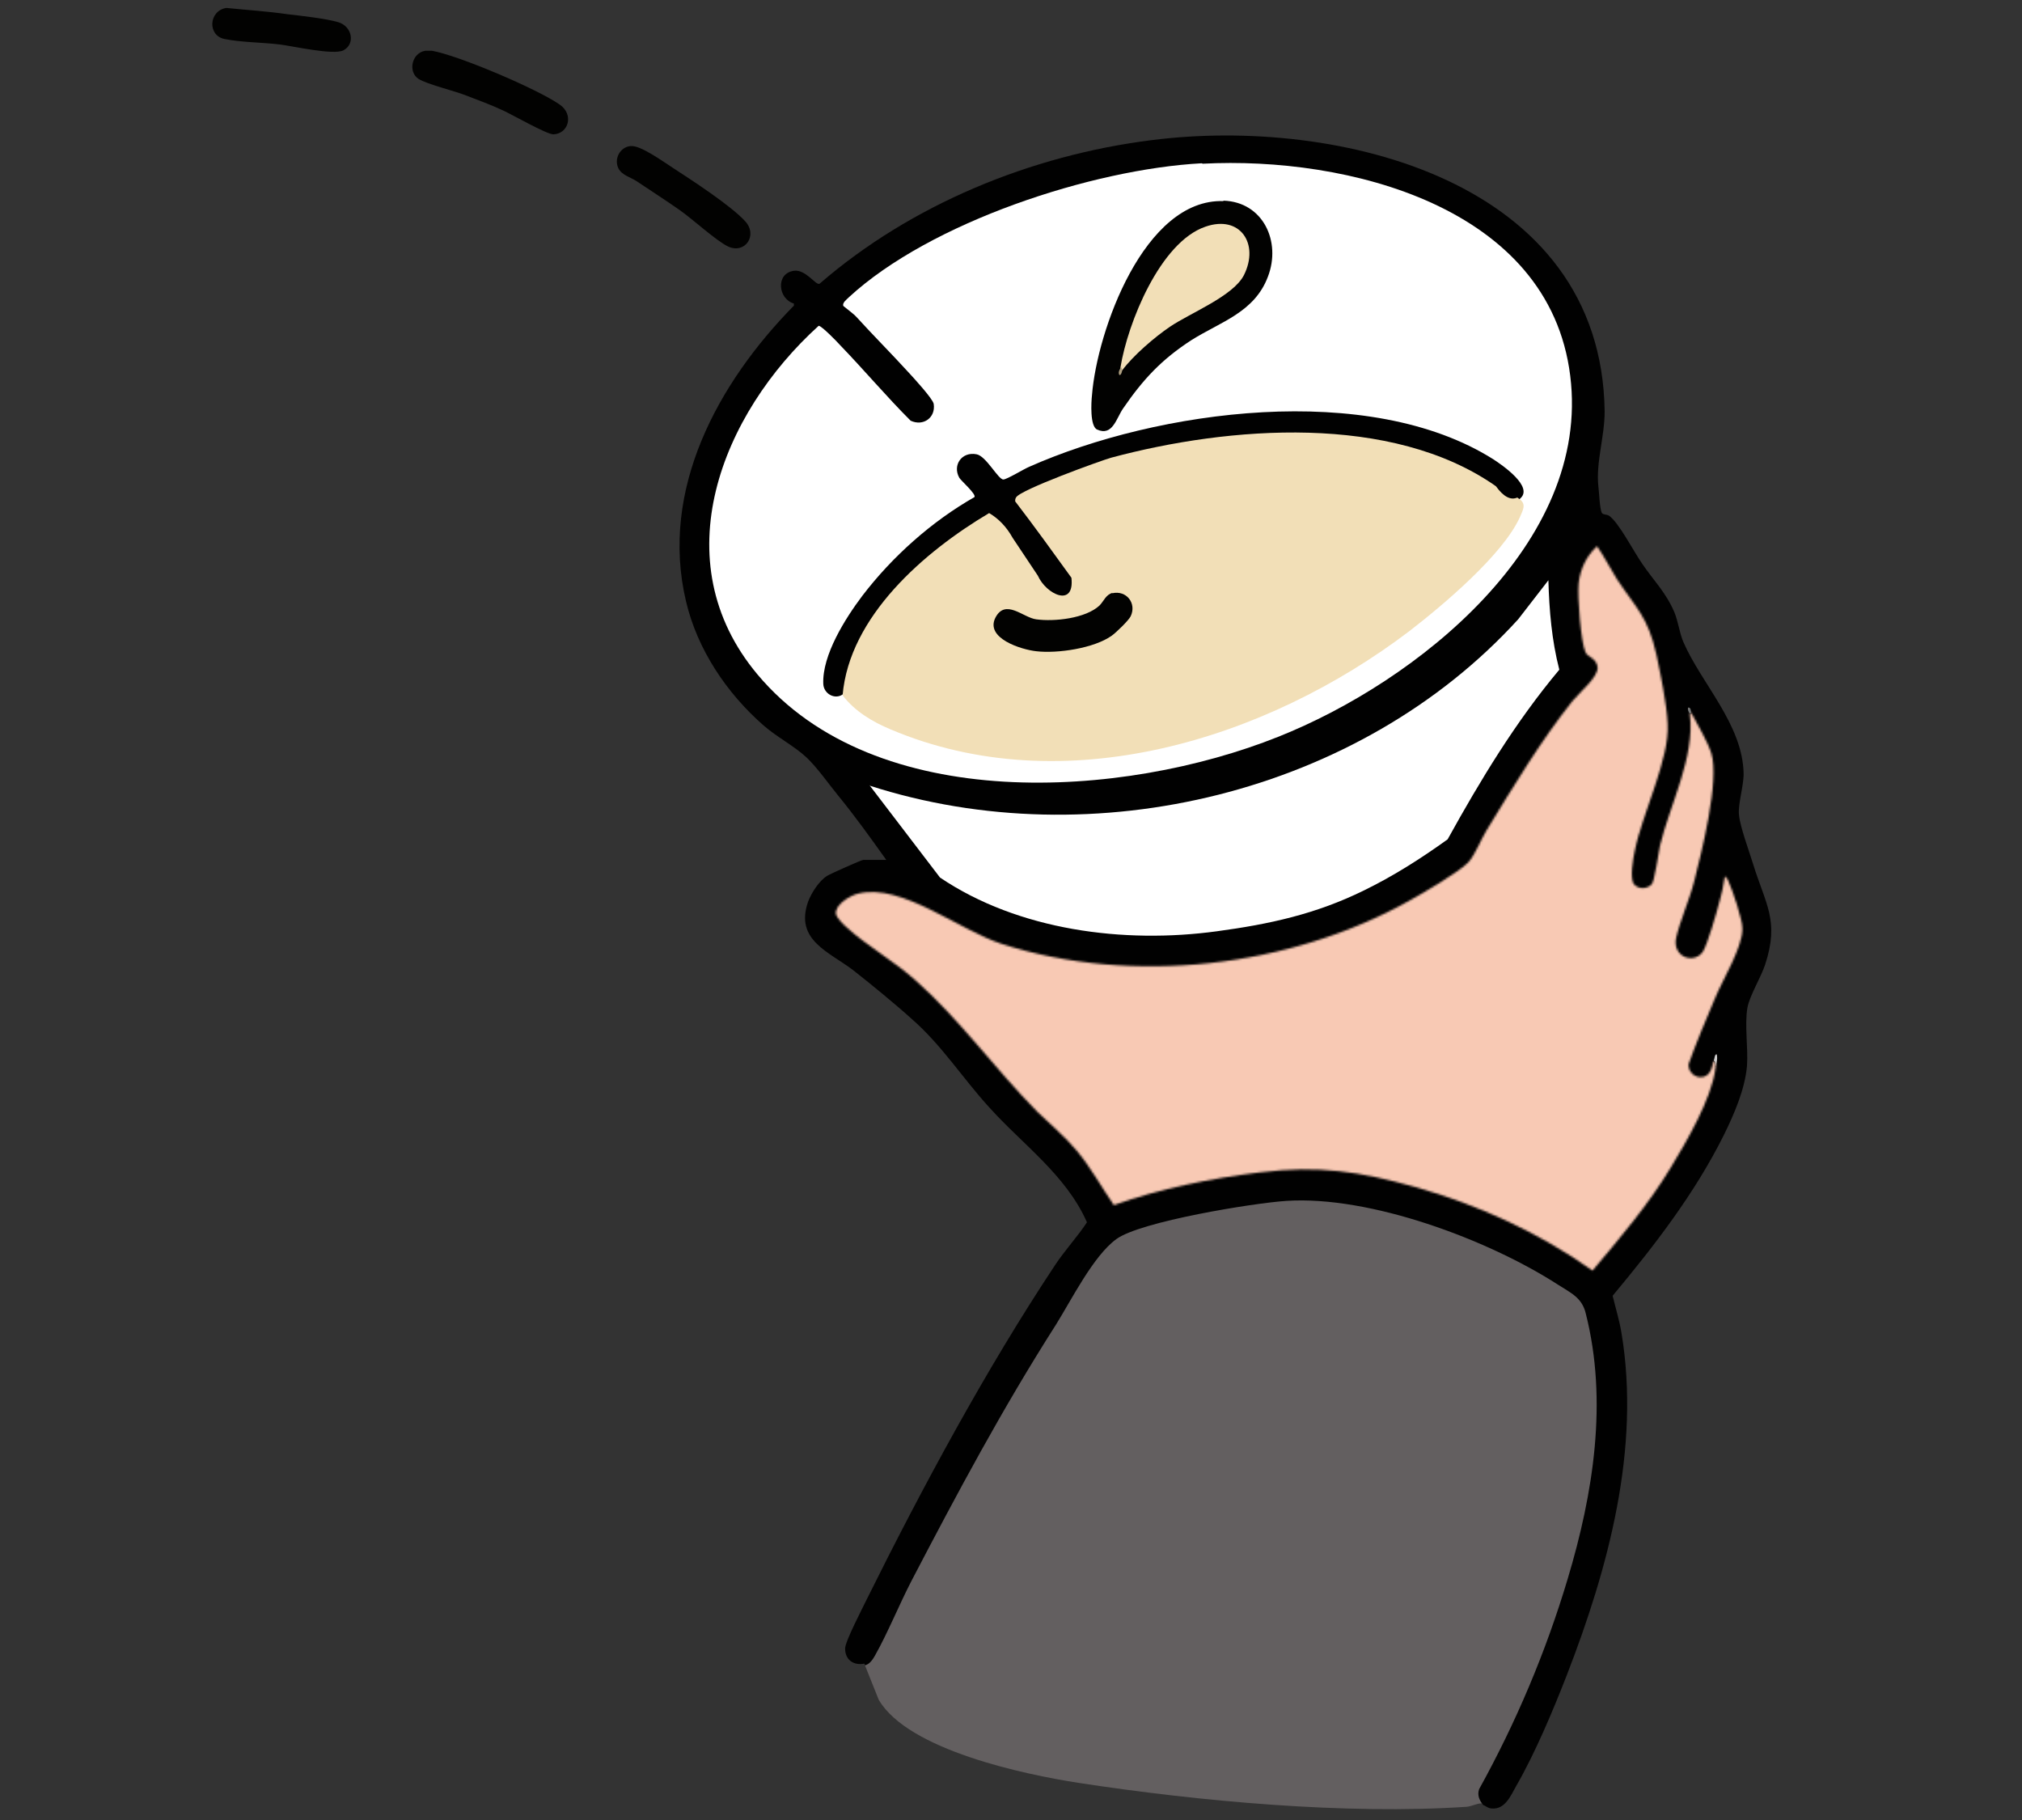 <svg width="1000" height="900" viewBox="0 0 1000 900" fill="none" xmlns="http://www.w3.org/2000/svg">
<rect x="0" y="0" width="1000" height="900" fill="#333333" stroke="none"/>
<path d="M733.588 891.816C731.096 891.401 727.981 893.27 725.282 893.477C665.48 897.423 593.011 890.778 533.416 881.641C506.629 877.488 449.111 865.445 434.576 840.527L427.516 822.877C427.931 821.424 428.761 819.762 430.423 818.309C453.679 769.927 480.673 721.753 507.875 674.409C516.181 659.874 526.356 642.847 535.492 629.142C547.951 610.661 552.727 607.754 574.115 602.356C590.934 597.995 610.038 594.257 627.065 592.596C677.108 587.613 723.828 606.924 767.019 630.803C782.8 639.524 785.5 642.639 788.407 661.743C799.828 738.78 768.057 817.271 732.757 884.964L733.38 892.231" fill="#635F60"/>
<path d="M210.315 25.104C211.768 25.104 212.391 25.104 213.637 25.104C226.719 27.388 265.756 43.999 276.762 51.682C284.029 56.666 281.122 66.218 273.647 66.425C270.325 66.425 253.298 56.666 248.729 54.59C242.915 51.89 236.27 49.398 230.249 47.114C224.435 44.83 211.353 41.715 206.992 39.016C201.593 35.486 203.67 26.142 210.315 25.104Z" fill="#020201"/>
<path d="M311.854 72.24C316.63 71.617 328.258 80.13 332.827 83.037C342.379 89.267 361.274 101.518 368.542 109.408C374.979 116.468 368.334 125.813 360.029 121.867C354.007 118.96 342.378 108.163 335.734 103.594C328.881 98.818 321.821 94.25 314.969 89.682C311.854 87.605 307.701 86.775 305.833 83.245C303.548 78.469 306.663 72.862 311.647 72.24" fill="#020201"/>
<path d="M111.89 3.92C122.065 4.958 132.239 5.581 142.206 7.035C149.266 7.865 160.895 9.111 167.332 10.98C174.184 13.056 175.845 21.778 169.823 24.892C164.84 27.384 145.113 22.816 138.261 21.985C129.747 20.947 119.157 20.947 111.059 19.286C102.546 17.625 103.169 5.373 111.89 3.92Z" fill="#020201"/>
<path d="M427.514 822.673C422.115 823.711 417.962 820.804 417.962 815.198C417.962 811.668 426.476 795.471 428.552 791.111C455.962 735.876 487.732 676.904 521.786 625.616C526.562 618.348 532.791 611.703 537.567 604.435C527.185 580.971 505.797 566.021 489.185 547.54C476.103 533.212 465.721 516.808 450.978 503.934C442.465 496.251 431.252 487.115 422.323 480.055C410.279 470.711 392.837 465.104 399.689 445.793C401.35 441.432 405.088 435.618 409.033 433.126C410.695 432.088 426.06 425.236 426.891 425.236H438.312C430.629 414.438 422.738 403.433 414.225 393.05C409.656 387.444 403.842 379.138 398.651 374.362C392.837 368.963 384.116 364.395 377.679 358.789C359.406 342.8 344.87 321.204 339.264 297.325C326.182 242.091 355.045 189.348 392.629 151.141V150.103C384.739 147.819 383.493 135.152 392.629 133.906C398.443 133.076 403.427 141.174 405.296 140.343C450.563 101.098 509.95 76.803 569.337 69.328C661.74 57.492 792.143 89.262 793.596 203.468C793.596 215.927 789.236 228.594 790.482 240.43C790.897 243.544 791.105 251.227 792.143 253.511C792.558 254.55 794.635 254.342 795.673 254.965C800.449 258.08 808.132 273.03 812.077 278.637C817.684 286.943 823.913 292.964 828.066 302.724C829.935 307.292 830.558 312.691 832.426 317.259C841.355 338.024 861.912 358.166 862.328 382.668C862.328 388.897 859.421 397.826 860.044 403.017C860.459 408.416 865.027 420.875 866.896 426.897C873.125 447.246 880.185 455.137 872.918 477.148C870.841 483.377 865.235 492.514 864.197 498.328C862.743 506.841 864.612 518.054 863.989 527.191C862.951 538.611 857.759 550.655 852.776 560.83C838.241 590.108 818.306 615.856 797.542 640.774C798.995 646.796 800.864 652.817 801.902 659.047C811.454 716.15 795.465 775.329 774.908 828.279C768.056 845.929 759.127 867.109 749.783 883.306C747.083 888.082 744.384 894.727 737.947 894.311C735.87 894.311 734.625 892.858 733.586 892.65C731.717 890.366 730.472 887.874 731.51 884.759C749.783 851.744 764.526 816.859 775.323 780.728C787.99 738.576 795.258 692.893 784.252 649.495C782.383 641.604 776.777 639.32 770.34 635.167C735.87 612.949 677.521 591.146 636.2 593.846C620.003 594.884 563.938 604.02 552.102 612.741C540.682 621.047 529.884 642.85 522.201 655.102C495.83 696.423 473.404 738.368 450.77 781.766C444.749 793.395 438.935 807.722 432.705 818.728C431.667 820.597 430.006 823.088 427.722 823.504" fill="#010101"/>
<mask id="mask0_774_3340" style="mask-type:alpha" maskUnits="userSpaceOnUse" x="413" y="270" width="449" height="359">
<path d="M848.416 528.438C846.34 543.597 834.089 564.569 825.991 577.859C815.193 595.716 801.073 612.328 787.576 628.317C761.412 609.629 730.888 595.716 699.949 586.995C672.539 579.312 651.982 576.197 623.327 579.727C599.24 582.634 573.491 587.826 550.858 595.924C544.836 587.203 539.645 577.651 532.792 569.345C526.771 562.077 519.711 556.263 513.066 549.826C492.093 528.646 475.066 504.559 452.848 484.832C442.258 475.281 428.761 467.805 418.586 458.461C417.133 457.215 413.603 453.685 413.395 451.817C412.98 447.248 420.663 442.68 424.608 441.849C445.996 436.658 474.236 459.915 495.416 466.767C560.202 487.532 638.07 478.395 697.041 445.379C703.479 441.849 721.544 431.259 726.112 426.484C729.435 422.954 732.549 414.855 735.249 410.495C748.33 389.107 762.035 366.266 777.609 346.747C780.931 342.594 790.898 334.496 790.068 329.72C789.445 325.567 785.499 324.944 784.253 322.867C781.762 317.884 780.1 294.627 780.723 288.606C781.346 281.753 784.669 274.693 789.86 270.125C793.39 275.316 796.297 280.923 799.619 286.322C809.379 301.064 814.985 305.01 819.138 323.49C821.215 333.25 824.329 348.2 824.745 357.96C825.783 375.195 812.286 402.189 808.548 420.462C807.718 424.407 805.849 434.374 808.133 437.281C810.209 439.773 814.57 439.773 816.854 437.281C818.308 435.828 820.176 421.708 821.007 417.97C825.991 397.621 838.242 374.364 835.75 353.599C835.542 352.561 835.542 352.353 836.581 352.769C839.488 358.168 844.679 367.096 846.34 372.495C850.493 385.992 841.564 421.292 837.826 436.035C835.542 444.964 830.559 456.177 828.898 464.068C827.236 472.997 837.203 476.942 841.979 470.92C844.263 467.805 849.039 450.986 850.285 446.21C851.531 442.057 852.362 437.904 852.985 433.544C854.023 433.544 854.231 434.789 854.646 435.412C856.722 439.773 861.706 454.516 861.706 459.084C861.914 468.428 851.946 484.417 848.209 493.554C843.641 504.351 839.072 515.149 835.127 526.154C834.712 532.176 842.187 535.083 845.509 530.307C846.548 528.854 846.963 526.57 847.378 524.908C848.624 524.493 848.832 525.947 848.209 528.854" fill="white"/>
</mask>
<g mask="url(#mask0_774_3340)">
<path d="M413.673 439.185L432.748 433.983L455.292 439.185L485.639 455.659L543.732 468.665H613.097L684.196 445.255L720.613 419.243L749.226 375.89L778.706 335.138L774.37 306.525L778.706 278.779L783.041 265.773L794.313 263.172L830.729 326.467L860.209 379.358L851.539 397.566L855.874 414.04L870.614 459.995L855.874 495.544L860.209 533.695L834.198 579.649L788.243 640.343L732.751 604.794L664.254 588.32H617.432L548.068 604.794L541.131 592.655L482.171 529.36L450.957 492.943L413.673 468.665L408.471 452.191L413.673 439.185Z" fill="#F8C9B4" stroke="black"/>
</g>
<path d="M430.006 388.481C540.682 424.196 672.538 392.219 750.821 306.253L765.772 286.941C766.187 301.892 767.433 316.635 771.171 331.17C749.575 356.919 732.133 385.782 715.936 415.06C702.647 424.612 688.942 433.333 674.407 440.393C650.735 452.021 627.894 457.005 601.73 460.535C555.84 466.764 503.721 460.119 464.891 433.956L430.006 388.273V388.481Z" fill="white"/>
<path d="M848.415 528.436C848.415 527.19 848.83 525.113 847.584 524.491C847.999 523.245 847.999 521.168 849.038 521.376C849.66 524.075 848.622 526.359 848.207 528.436" fill="#CECDCD"/>
<path d="M836.58 352.144L835.749 352.974C835.749 352.974 834.296 351.105 834.919 349.859C836.372 349.859 836.165 351.521 836.372 352.144" fill="#767675"/>
<path d="M594.876 80.954C665.892 77.216 766.186 101.926 776.568 185.816C786.95 268.667 700.569 337.191 632.045 364.393C555.631 394.917 432.911 403.223 374.563 333.453C327.634 277.388 356.705 204.712 404.879 161.106C406.333 161.106 414.016 168.996 415.469 170.657C427.305 182.909 438.31 195.99 450.354 208.034C456.583 210.941 462.813 206.58 461.774 199.728C461.359 197.236 452.015 187.062 449.523 184.362C441.01 175.018 432.081 166.089 423.567 156.745C422.321 155.292 417.546 151.762 417.13 151.346C416.3 149.893 418.791 148.024 419.83 146.986C460.113 109.817 540.265 83.653 594.253 80.746" fill="white"/>
<path d="M751.652 246.864C751.652 246.864 748.329 248.11 747.914 248.318C744.176 248.525 741.269 243.542 738.57 241.465C689.358 203.881 588.026 212.394 532.999 233.159C529.469 234.405 503.098 245.618 503.098 247.279C513.48 258.908 521.371 272.405 530.923 284.656C532.376 289.639 531.338 295.038 525.524 295.661C520.54 296.284 519.502 294.623 516.595 291.301C507.874 281.541 500.606 265.552 491.054 256.208C490.431 255.793 490.224 254.962 489.393 254.755C477.142 261.399 465.514 270.536 455.339 280.088C440.181 294.208 423.776 313.934 419.208 334.491C418.585 337.191 419.623 341.344 416.716 343.42C412.771 346.119 407.372 343.005 407.165 338.229C406.542 323.901 418.17 305.628 426.476 294.623C441.219 275.312 460.738 257.869 481.918 245.826C482.956 244.372 475.273 237.728 474.442 236.274C470.912 230.045 475.688 223.192 482.956 224.646C487.732 225.476 493.754 237.312 496.245 237.105C497.907 237.105 506.42 231.913 508.912 230.875C572.452 202.635 677.106 188.307 738.57 227.137C742.723 229.837 758.919 240.842 751.652 246.656" fill="#010101"/>
<path d="M605.052 99.228C624.778 99.852 633.707 119.578 627.063 136.813C620.418 154.463 603.806 159.031 589.271 168.167C574.528 177.719 565.391 187.479 555.424 202.014C552.102 206.79 550.233 215.926 542.55 212.396C539.02 210.735 539.643 199.107 540.058 195.369C542.55 163.807 565.806 98.19 605.052 99.436" fill="#020201"/>
<path d="M555.01 183.119C555.01 183.119 553.972 183.327 554.18 181.458C557.71 159.862 573.699 119.786 596.125 112.104C613.359 106.082 622.911 120.617 615.228 135.983C610.037 146.365 588.857 154.671 578.682 161.524C570.999 166.715 560.409 175.851 555.01 183.119Z" fill="#F2DFB7"/>
<path d="M555.008 183.122C555.008 183.122 554.593 185.822 553.555 185.406C552.724 183.745 554.178 182.292 554.386 181.461L555.216 183.122H555.008Z" fill="#AFA081"/>
<path d="M751.652 246.87C754.975 249.569 753.106 252.269 751.652 255.799C743.139 274.487 713.445 299.405 697.041 312.071C626.233 365.852 526.147 396.999 440.389 360.661C431.46 356.923 422.739 351.732 416.717 343.841C420.039 304.804 457 272.826 489.186 253.722C493.754 256.422 497.699 260.367 500.814 265.974L513.273 284.662C517.426 294.006 531.546 300.651 529.885 285.7C520.748 273.034 511.612 260.367 502.06 247.908C502.06 247.285 502.06 246.662 502.475 246.039C504.136 242.302 545.043 227.559 549.611 226.313C607.752 210.739 688.32 204.302 739.816 240.433C743.554 245.624 747.084 247.493 750.406 246.039L751.86 247.078L751.652 246.87Z" fill="#F2DFB7"/>
<path d="M550.027 293.38C557.087 291.718 562.278 298.363 559.163 304.8C558.125 306.877 551.896 312.898 549.819 314.352C541.098 320.581 523.033 323.281 512.443 322.035C504.967 321.204 487.11 315.598 492.301 305.423C497.284 295.871 506.006 305.423 512.443 306.254C521.371 307.5 536.945 305.838 543.797 299.401C545.874 297.325 546.912 294.002 550.234 293.172" fill="#020201"/>
</svg>
